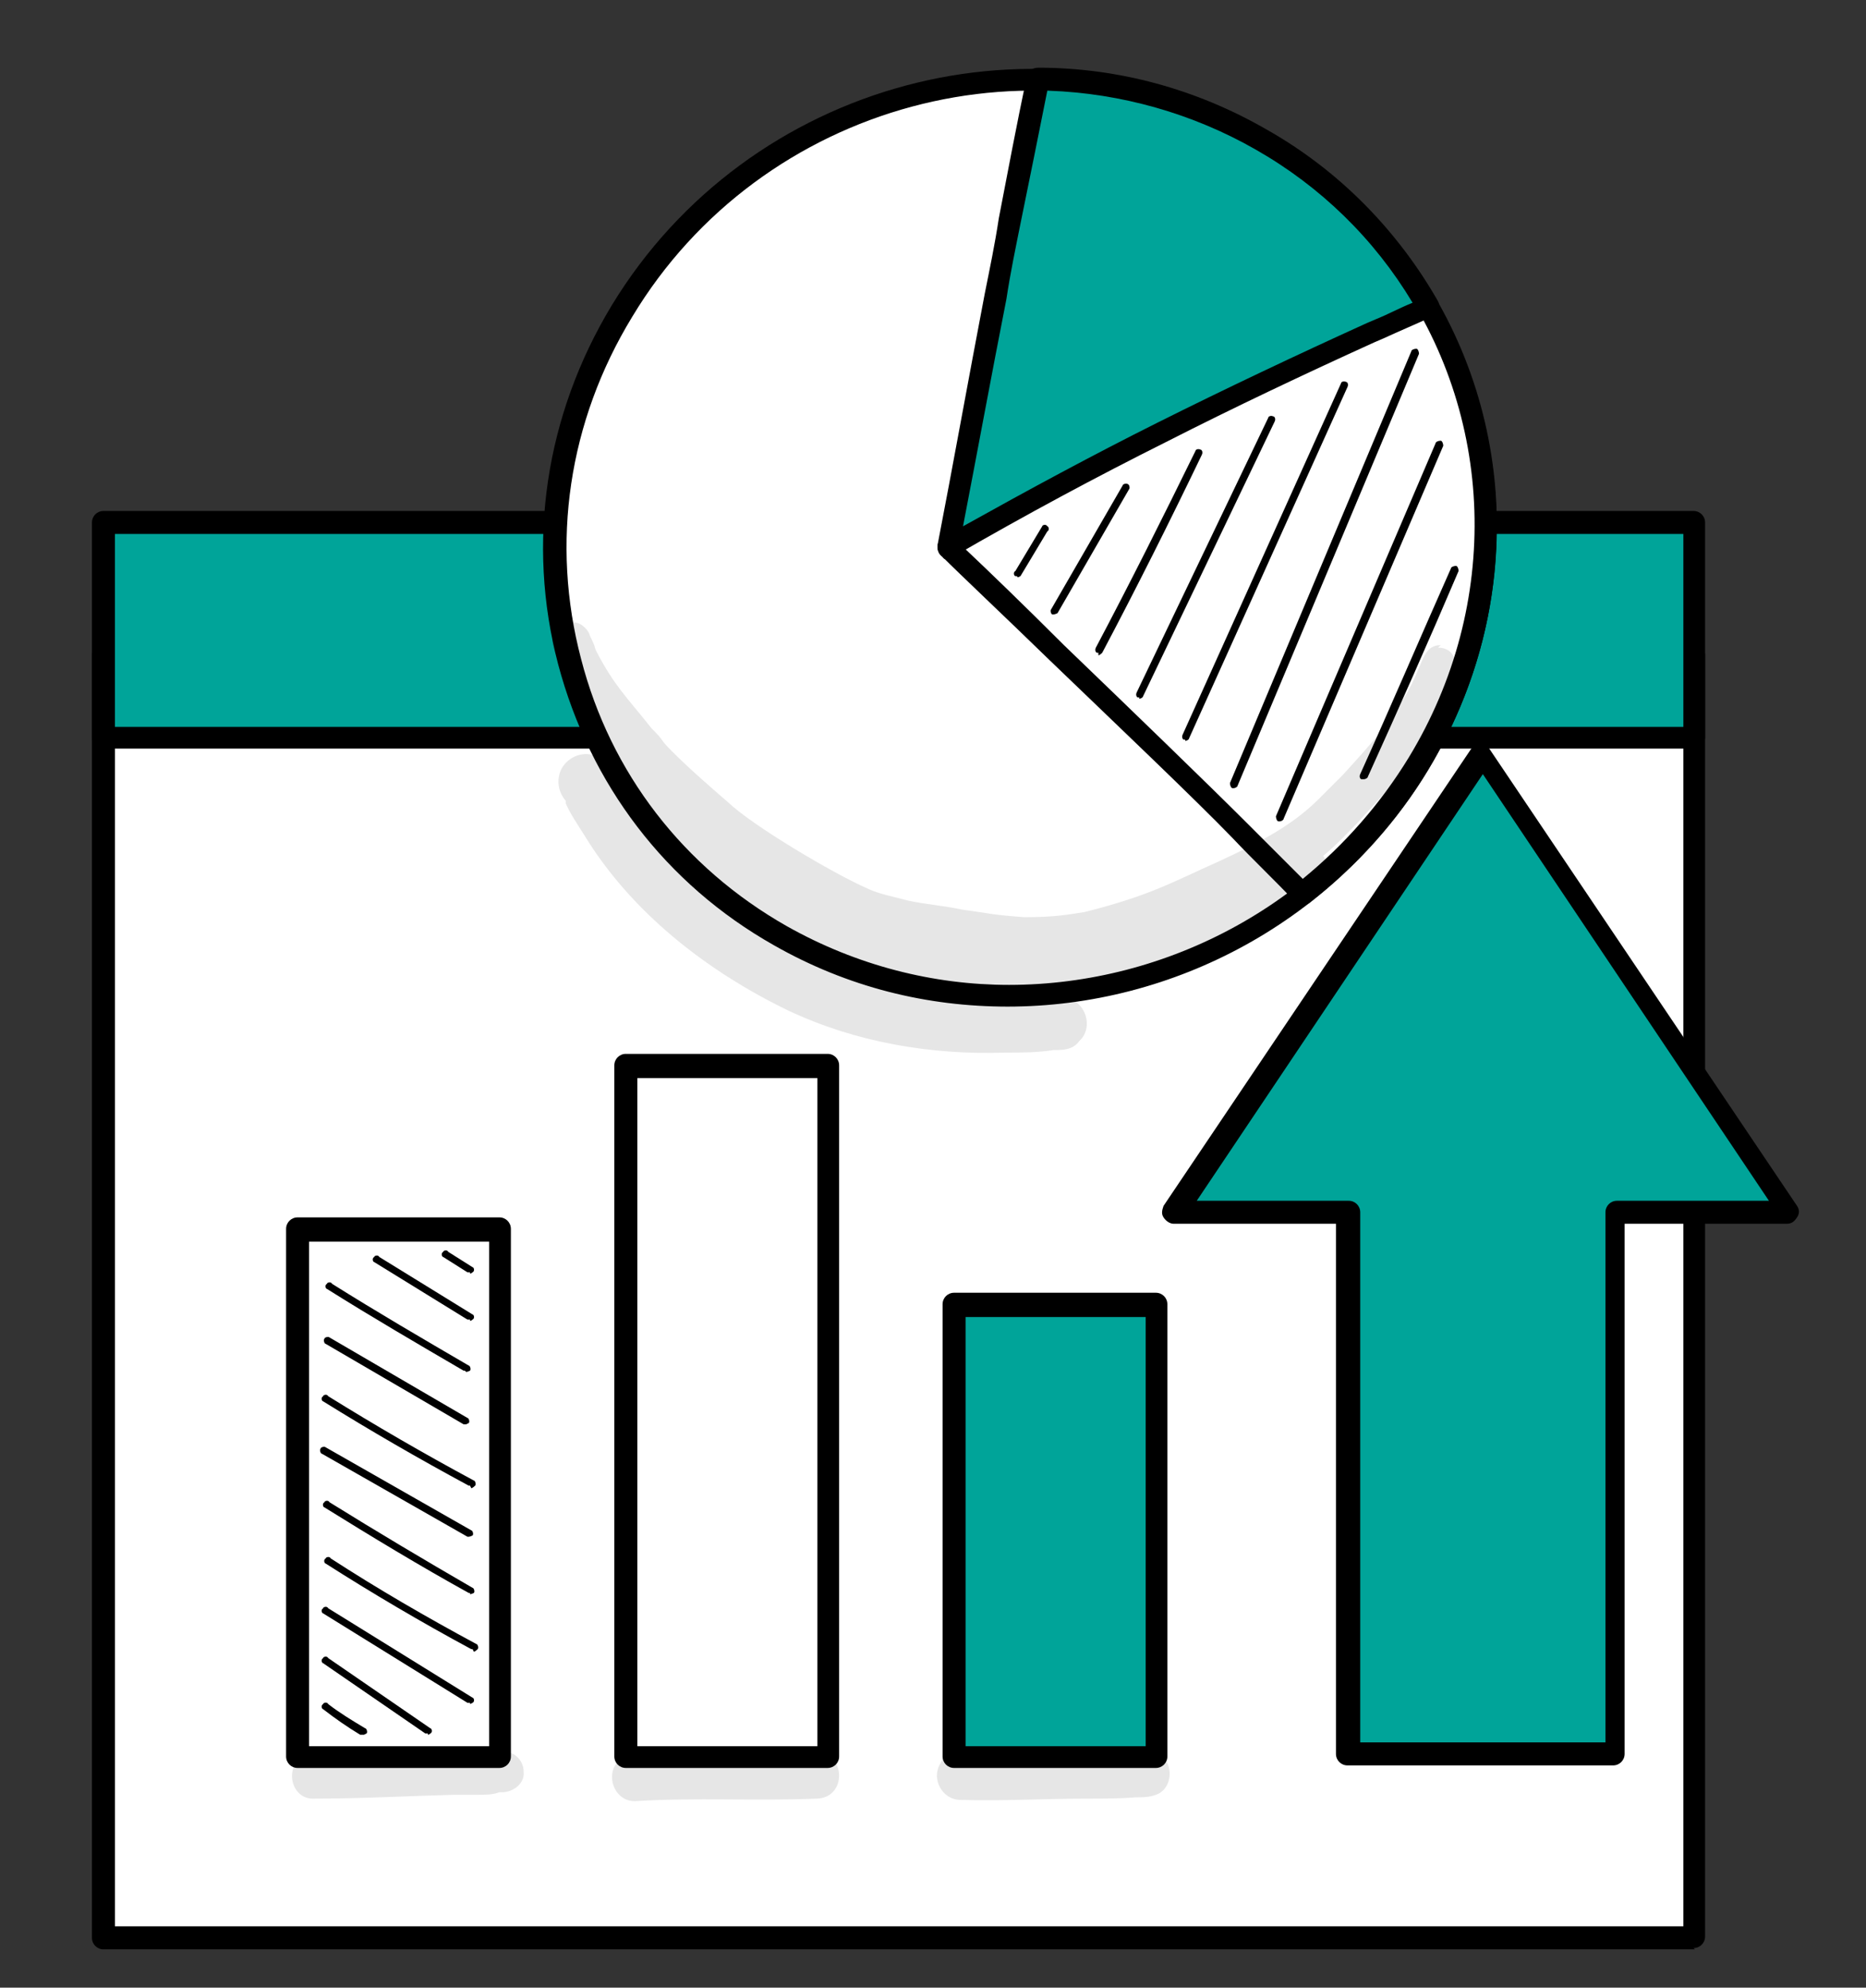<?xml version="1.0" encoding="UTF-8"?>
<svg id="Layer_1" xmlns="http://www.w3.org/2000/svg" version="1.1" viewBox="0 0 146.1 155.6">
  <rect x="0" y="0" width="146.1" height="155.6" fill="#333333" stroke="none"/>
  <!-- Generator: Adobe Illustrator 30.0.0, SVG Export Plug-In . SVG Version: 2.1.1 Build 123)  -->
  <defs>
    <style>
      .st0 {
        fill: #fff;
      }

      .st1 {
        opacity: .1;
      }

      .st2 {
        fill: #00a499;
      }
    </style>
  </defs>
  <g>
    <rect class="st0" x="8.1" y="51.3" width="124.5" height="100.3"/>
    <path d="M132.7,152.6H8.1c-.5,0-.9-.4-.9-.9V51.3c0-.5.4-.9.9-.9h124.5c.5,0,.9.4.9.9v100.3c0,.5-.4.9-.9.9ZM9,150.8h122.8V52.2H9v98.6Z"/>
  </g>
  <g>
    <rect class="st2" x="8.1" y="40.9" width="124.5" height="16.8"/>
    <path d="M132.7,58.6H8.1c-.5,0-.9-.4-.9-.9v-16.8c0-.5.4-.9.9-.9h124.5c.5,0,.9.4.9.9v16.8c0,.5-.4.9-.9.9ZM9,56.9h122.8v-15.1H9v15.1Z"/>
  </g>
  <g>
    <g>
      <rect class="st0" x="49" y="83.5" width="15.8" height="54.1"/>
      <path d="M64.8,138.4h-15.8c-.5,0-.9-.4-.9-.9v-54.1c0-.5.4-.9.9-.9h15.8c.5,0,.9.4.9.9v54.1c0,.5-.4.9-.9.9ZM49.9,136.7h14.1v-52.3h-14.1v52.3Z"/>
    </g>
    <g>
      <rect class="st2" x="74.7" y="102.2" width="15.8" height="35.4"/>
      <path d="M90.5,138.4h-15.8c-.5,0-.9-.4-.9-.9v-35.4c0-.5.4-.9.9-.9h15.8c.5,0,.9.4.9.9v35.4c0,.5-.4.9-.9.9ZM75.6,136.7h14.1v-33.6h-14.1v33.6Z"/>
    </g>
    <g>
      <g>
        <rect class="st0" x="23.3" y="96.3" width="15.8" height="41.3"/>
        <path d="M39.1,138.4h-15.8c-.5,0-.9-.4-.9-.9v-41.3c0-.5.4-.9.9-.9h15.8c.5,0,.9.4.9.9v41.3c0,.5-.4.9-.9.9ZM24.2,136.7h14.1v-39.5h-14.1v39.5Z"/>
      </g>
      <path d="M28.3,135.8c0,0-.1,0-.1,0-1-.6-2-1.3-2.9-2-.1,0-.2-.3,0-.4,0-.1.3-.2.4,0,.9.7,1.9,1.3,2.9,1.9.1,0,.2.3.1.4,0,0-.2.1-.2.1Z"/>
      <path d="M33.5,135.7c0,0-.1,0-.2,0l-8-5.5c-.1,0-.2-.3,0-.4,0-.1.3-.2.4,0l8,5.5c.1,0,.2.3,0,.4,0,0-.1.1-.2.1Z"/>
      <path d="M36.8,133.3c0,0-.1,0-.2,0l-11.3-7c-.1,0-.2-.3,0-.4,0-.1.3-.2.4,0l11.3,7c.1,0,.2.3,0,.4,0,0-.2.1-.2.1Z"/>
      <path d="M37,129.1s0,0-.1,0c-3.9-2.1-7.8-4.4-11.4-6.7-.1,0-.2-.3,0-.4,0-.1.3-.2.4,0,3.7,2.4,7.5,4.6,11.4,6.7.1,0,.2.3.1.4,0,0-.2.2-.3.2Z"/>
      <path d="M36.8,124.7s0,0-.1,0c-3.8-2.1-7.6-4.4-11.3-6.7-.1,0-.2-.3,0-.4,0-.1.3-.2.4,0,3.7,2.3,7.4,4.5,11.2,6.7.1,0,.2.3.1.4,0,0-.2.1-.3.1Z"/>
      <path d="M36.7,120.3s0,0-.1,0l-11.4-6.5c-.1,0-.2-.3-.1-.4,0-.1.3-.2.4-.1l11.4,6.5c.1,0,.2.3.1.4,0,0-.2.1-.3.1Z"/>
      <path d="M36.8,116.3s0,0-.1,0c-3.9-2.1-7.7-4.3-11.4-6.6-.1,0-.2-.3,0-.4,0-.1.3-.2.4,0,3.7,2.3,7.5,4.5,11.4,6.6.1,0,.2.3.1.4,0,0-.2.2-.3.2Z"/>
      <path d="M36.4,111.5c0,0-.1,0-.1,0l-10.8-6.3c-.1,0-.2-.3-.1-.4,0-.1.3-.2.4-.1l10.8,6.3c.1,0,.2.3.1.4,0,0-.2.1-.2.1Z"/>
      <path d="M36.4,107.3s0,0-.1,0c-3.6-2.1-7.2-4.2-10.7-6.4-.1,0-.2-.3,0-.4,0-.1.3-.2.4,0,3.5,2.2,7.1,4.3,10.7,6.4.1,0,.2.3.1.4,0,0-.2.1-.3.1Z"/>
      <path d="M36.8,103.3c0,0-.1,0-.2,0l-7.3-4.5c-.1,0-.2-.3,0-.4,0-.1.3-.2.4,0l7.3,4.5c.1,0,.2.3,0,.4,0,0-.1.1-.2.1Z"/>
      <path d="M36.8,99.6c0,0-.1,0-.2,0l-1.9-1.2c-.1,0-.2-.3,0-.4,0-.1.3-.2.4,0l1.9,1.2c.1,0,.2.3,0,.4,0,0-.1.1-.2.1Z"/>
    </g>
  </g>
  <g>
    <g class="st1">
      <path d="M38.3,137.4c0,0,.1,0,.2,0,0,0-.2,0-.2,0Z"/>
    </g>
    <g class="st1">
      <path d="M39,137.3c0,0-.2,0-.3,0,0,0,0,0,0,0,0,0,0,0,0,0,0,0,0,0,0,0,0,0,0,0,.1,0-.1,0-.2,0-.3,0,0,0,0,0,0,0,0,0,0,0,0,0-.4-.2-.9-.4-1.5-.3-2.8,0-5.7.2-8.5.3-1.5,0-3.1-.1-4.6.2-1.7.6-1.2,3.4.7,3.3,3.6,0,7.3-.2,10.9-.3.5,0,1.1,0,1.6,0,.1,0,.2,0,.3,0,.6,0,1.2,0,1.7-.2-.1,0-.3,0-.4,0,.1,0,.2,0,.3,0,0,0,0,0,0,0,.1,0,.2,0,.3,0,.9,0,1.8-.7,1.7-1.6,0-1-.9-1.7-1.8-1.6Z"/>
    </g>
  </g>
  <g class="st1">
    <path d="M63.9,137.2c-1.1,0-2.1,0-3.2,0-2.1,0-4.3,0-6.4,0-1.8.2-3.6-.2-5.3.3-1.8.7-1.2,3.5.7,3.5,4.7-.3,9.5,0,14.2-.2,2.4,0,2.4-3.6,0-3.6Z"/>
  </g>
  <g class="st1">
    <path d="M91.1,137.4c-1.1-1-3-.4-4.4-.4-2.9,0-5.8.3-8.7.2-.7,0-1.5,0-2.2,0-.2,0-.9-.1-1.1,0-.5.2-.9.4-1.1.9-.7,1.2.2,2.8,1.6,2.8,3.3.1,6.6-.1,9.9-.1,1.3,0,2.6,0,3.8-.1.5,0,1.1,0,1.6-.2,1.2-.4,1.4-2.1.6-2.9Z"/>
  </g>
  <g>
    <g>
      <g>
        <g>
          <path class="st0" d="M48.7,24.3C59.1,7.1,81.5,1.2,98.7,11c17.2,9.8,22.7,31.7,12.4,48.9-10.4,17.2-32.8,23.2-50,13.4-17.2-9.8-22.7-31.7-12.4-48.9Z"/>
          <path d="M78.9,78.8c-6.3,0-12.5-1.5-18.3-4.8-8.5-4.8-14.4-12.6-16.9-22-2.5-9.5-1-19.5,4.2-28.1h0C58.6,6.3,81.5.2,99.1,10.2c8.5,4.8,14.4,12.6,16.9,22,2.5,9.5,1,19.5-4.2,28.1-7.2,11.8-19.9,18.5-32.9,18.5ZM49.5,24.8h0c-5,8.2-6.4,17.7-4,26.8,2.3,8.9,8,16.3,16.1,20.9,5.5,3.1,11.5,4.6,17.4,4.6,12.4,0,24.6-6.4,31.4-17.7,5-8.2,6.4-17.7,4-26.8-2.3-8.9-8-16.3-16.1-20.9-16.8-9.6-38.7-3.7-48.8,13.1Z"/>
        </g>
        <g>
          <path class="st0" d="M109.3,20.2c-4.7,2.8-9.5,5.7-14.2,8.5-7.1,4.3-14,9.5-20.9,14.2,4,3.9,17.7,17,22.8,22.2,1.6,1.7,3.3,3.3,4.9,5,3.5-2.7,6.6-6.2,9.1-10.2,7.8-12.9,6.6-28.5-1.8-39.6Z"/>
          <path d="M102,70.9c-.2,0-.4,0-.6-.3-1.6-1.7-3.3-3.3-4.9-5-3-3.1-9-8.8-14.3-13.9-3.7-3.6-6.9-6.6-8.5-8.2-.2-.2-.3-.4-.3-.7,0-.3.2-.5.4-.6,2.6-1.7,5.2-3.6,7.8-5.4,4.3-3,8.7-6.1,13.1-8.8,4.7-2.9,9.5-5.7,14.2-8.5.4-.2.9-.1,1.1.2,8.9,11.8,9.6,27.7,1.8,40.6-2.4,4-5.6,7.5-9.3,10.4-.2.1-.3.2-.5.2ZM75.6,43c1.8,1.7,4.6,4.4,7.7,7.5,5.3,5.1,11.3,10.9,14.3,13.9,1.5,1.5,2.9,2.9,4.4,4.4,3.3-2.7,6.1-5.9,8.3-9.5,7.3-12,6.8-26.9-1.2-38-4.4,2.7-9,5.4-13.5,8.1-4.4,2.7-8.8,5.8-13,8.7-2.3,1.6-4.6,3.2-7,4.8Z"/>
        </g>
        <g>
          <path class="st2" d="M74.3,42.9c5.5-3.1,11.1-6.2,16.8-9,5.4-2.7,10.8-5.3,16.4-7.8,1.5-.7,3-1.3,4.5-2-3-5.3-7.4-9.9-13.1-13.2-5.5-3.1-11.4-4.6-17.4-4.7-1.2,5.7-2.2,11.3-3.3,17-1.3,6.6-2.5,13.1-3.7,19.7Z"/>
          <path d="M74.3,43.8c-.2,0-.4,0-.5-.2-.3-.2-.4-.5-.4-.9,1.2-6.2,2.4-12.9,3.7-19.7.4-2,.8-3.9,1.1-5.9.7-3.6,1.4-7.4,2.2-11.1,0-.4.4-.7.9-.7h0c6.3,0,12.4,1.7,17.8,4.8,5.7,3.2,10.3,7.9,13.5,13.5.1.2.1.5,0,.7,0,.2-.3.4-.5.5-1.3.6-2.5,1.1-3.8,1.7l-.7.3c-5.5,2.5-11,5.1-16.3,7.8-5.4,2.7-11,5.7-16.7,9-.1,0-.3.1-.4.1ZM82,7.1c-.7,3.5-1.4,7-2.1,10.4-.4,2-.8,3.9-1.1,5.9-1.2,6.1-2.3,12.1-3.4,17.8,5.2-2.9,10.2-5.6,15.2-8.1,5.4-2.7,10.9-5.3,16.4-7.8l.7-.3c1-.4,1.9-.9,2.9-1.3-3-5-7.2-9.1-12.3-12-4.9-2.8-10.5-4.4-16.2-4.6Z"/>
        </g>
      </g>
      <path d="M79.6,45.1c0,0-.1,0-.1,0-.1,0-.2-.3,0-.4l2.1-3.5c0-.1.3-.2.4,0,.1,0,.2.3,0,.4l-2.1,3.5c0,0-.2.1-.2.1Z"/>
      <path d="M82.5,48.1s0,0-.1,0c-.1,0-.2-.3-.1-.4l5.6-9.7c0-.1.3-.2.4-.1.1,0,.2.3.1.4l-5.6,9.7c0,0-.2.1-.3.1Z"/>
      <path d="M86,51.1s0,0-.1,0c-.1,0-.2-.2-.1-.4,2.7-5.1,5.3-10.3,7.8-15.4,0-.1.2-.2.4-.1.1,0,.2.2.1.4-2.5,5.2-5.1,10.4-7.8,15.5,0,0-.2.2-.3.2Z"/>
      <path d="M89.2,54.6s0,0-.1,0c-.1,0-.2-.2-.1-.4l10.3-21.5c0-.1.2-.2.4-.1.1,0,.2.2.1.4l-10.3,21.5c0,.1-.2.2-.3.2Z"/>
      <path d="M92.8,57.9s0,0-.1,0c-.1,0-.2-.2-.1-.4l12.4-27.5c0-.1.2-.2.4-.1.1,0,.2.2.1.4l-12.4,27.5c0,.1-.2.2-.3.2Z"/>
      <path d="M96.6,61.7s0,0-.1,0c-.1,0-.2-.2-.2-.4l14.2-33.8c0-.1.2-.2.4-.2.1,0,.2.2.2.4l-14.2,33.8c0,.1-.2.2-.3.2Z"/>
      <path d="M100.2,64.3s0,0-.1,0c-.1,0-.2-.2-.2-.4l12.5-29.2c0-.1.2-.2.4-.2.1,0,.2.2.2.4l-12.5,29.2c0,.1-.2.2-.3.2Z"/>
      <path d="M106.7,61s0,0-.1,0c-.1,0-.2-.2-.1-.4,2.4-5.3,4.7-10.7,7.1-16.1,0-.1.2-.2.4-.2.1,0,.2.2.2.4-2.3,5.4-4.7,10.8-7.1,16.1,0,.1-.2.2-.3.2Z"/>
    </g>
    <g>
      <g class="st1">
        <path d="M112.8,50.5c-1.2,0-1.4,1.2-1.8,2-.4,1-.9,1.9-1.5,2.8-1,1.5-1,1.6-2,2.7.1-.1-1.1,1.3-2.4,2.7-1.2,1.2-1,1-1.8,1.8-1.8,1.8-3.9,3.1-7.8,4.9-3.6,1.6-5.4,2.7-10.6,4-1.3.2-2.3.4-4.7.4-2.7-.2-2.7-.3-4.9-.6,0,0,0,0,0,0-1.4-.3-2.8-.4-4.2-.7-1.1-.3-2.3-.5-3.3-1-2.5-1.1-8.8-4.8-10.8-6.7-1.5-1.3-3-2.6-4.4-4-1.1-1.1-.4-.6-1.6-1.8,0,0,0,0,0,0-1.9-2.4-2.9-3.3-4.3-6-.2-.4,0-.2-.5-1.2-.1-.4-.4-.7-.7-.9-.8-.5-2,0-2.2.9-.2.7.2,1.3.4,1.9.5,1.4,1.3,2.7,2.1,3.9.5.8,1.1,1.6,1.6,2.3-.4.3-.6.8-.6,1.3-.1,0-.2-.1-.4-.1-1.1-.3-2.3.4-2.6,1.5-.2.8,0,1.5.5,2.1,0,0,0,.1,0,.2.4.9.9,1.6,1.4,2.4,3.7,6.1,9.6,10.7,16,13.8,5.3,2.5,11.2,3.5,17,3.3,1.3,0,2.5,0,3.8-.2.7,0,1.5,0,2-.7,1.3-1.2.3-3.5-1.4-3.4-6,.5-10.9.3-15.6-1.1,1.8.2,3.5.2,5.3.4,2,.1,4.1.5,6.1.5,2.2,0,4.4,0,6.6-.3,3.8-.9,7.5-2.1,11-3.8,2.2-1.1,4.3-2.3,6.1-3.9.4-.4,1-.7,1.2-1.3.3-.5.2-1.1-.2-1.6,1.1-.9,2-1.9,2.8-2.7.5-.6,2.1-2.2,3.3-3.8.8-1.2,1.6-2.5,2.4-3.8.7-1.2,1.2-2.4,1.6-3.6.6-1.1.2-2.4-1.1-2.4ZM50,63.8c-.2-.4-.5-.9-.7-1.3.6.7,1.2,1.4,1.8,2.1.6,1.1,1.4,2.2,2.2,3.1,0,0-.2-.2-.2-.2-1.7-1.9-1.8-1.9-2.9-3.7Z"/>
      </g>
      <g class="st1">
        <path d="M75.6,71.1s0,0,0,0c0,0,0,0,0,0Z"/>
      </g>
    </g>
  </g>
  <g>
    <polygon class="st2" points="140.1 95 116 59.2 92 95 105.5 95 105.5 137.3 126.5 137.3 126.5 95 140.1 95"/>
    <path d="M126.5,138.2h-21c-.5,0-.9-.4-.9-.9v-41.5h-12.7c-.3,0-.6-.2-.8-.5-.2-.3-.1-.6,0-.9l24.1-35.8c.3-.5,1.1-.5,1.4,0l24.1,35.8c.2.3.2.6,0,.9-.2.3-.4.5-.8.5h-12.7v41.5c0,.5-.4.9-.9.9ZM106.4,136.4h19.3v-41.5c0-.5.4-.9.9-.9h11.9l-22.4-33.4-22.4,33.4h11.9c.5,0,.9.4.9.9v41.5Z"/>
  </g>
</svg>